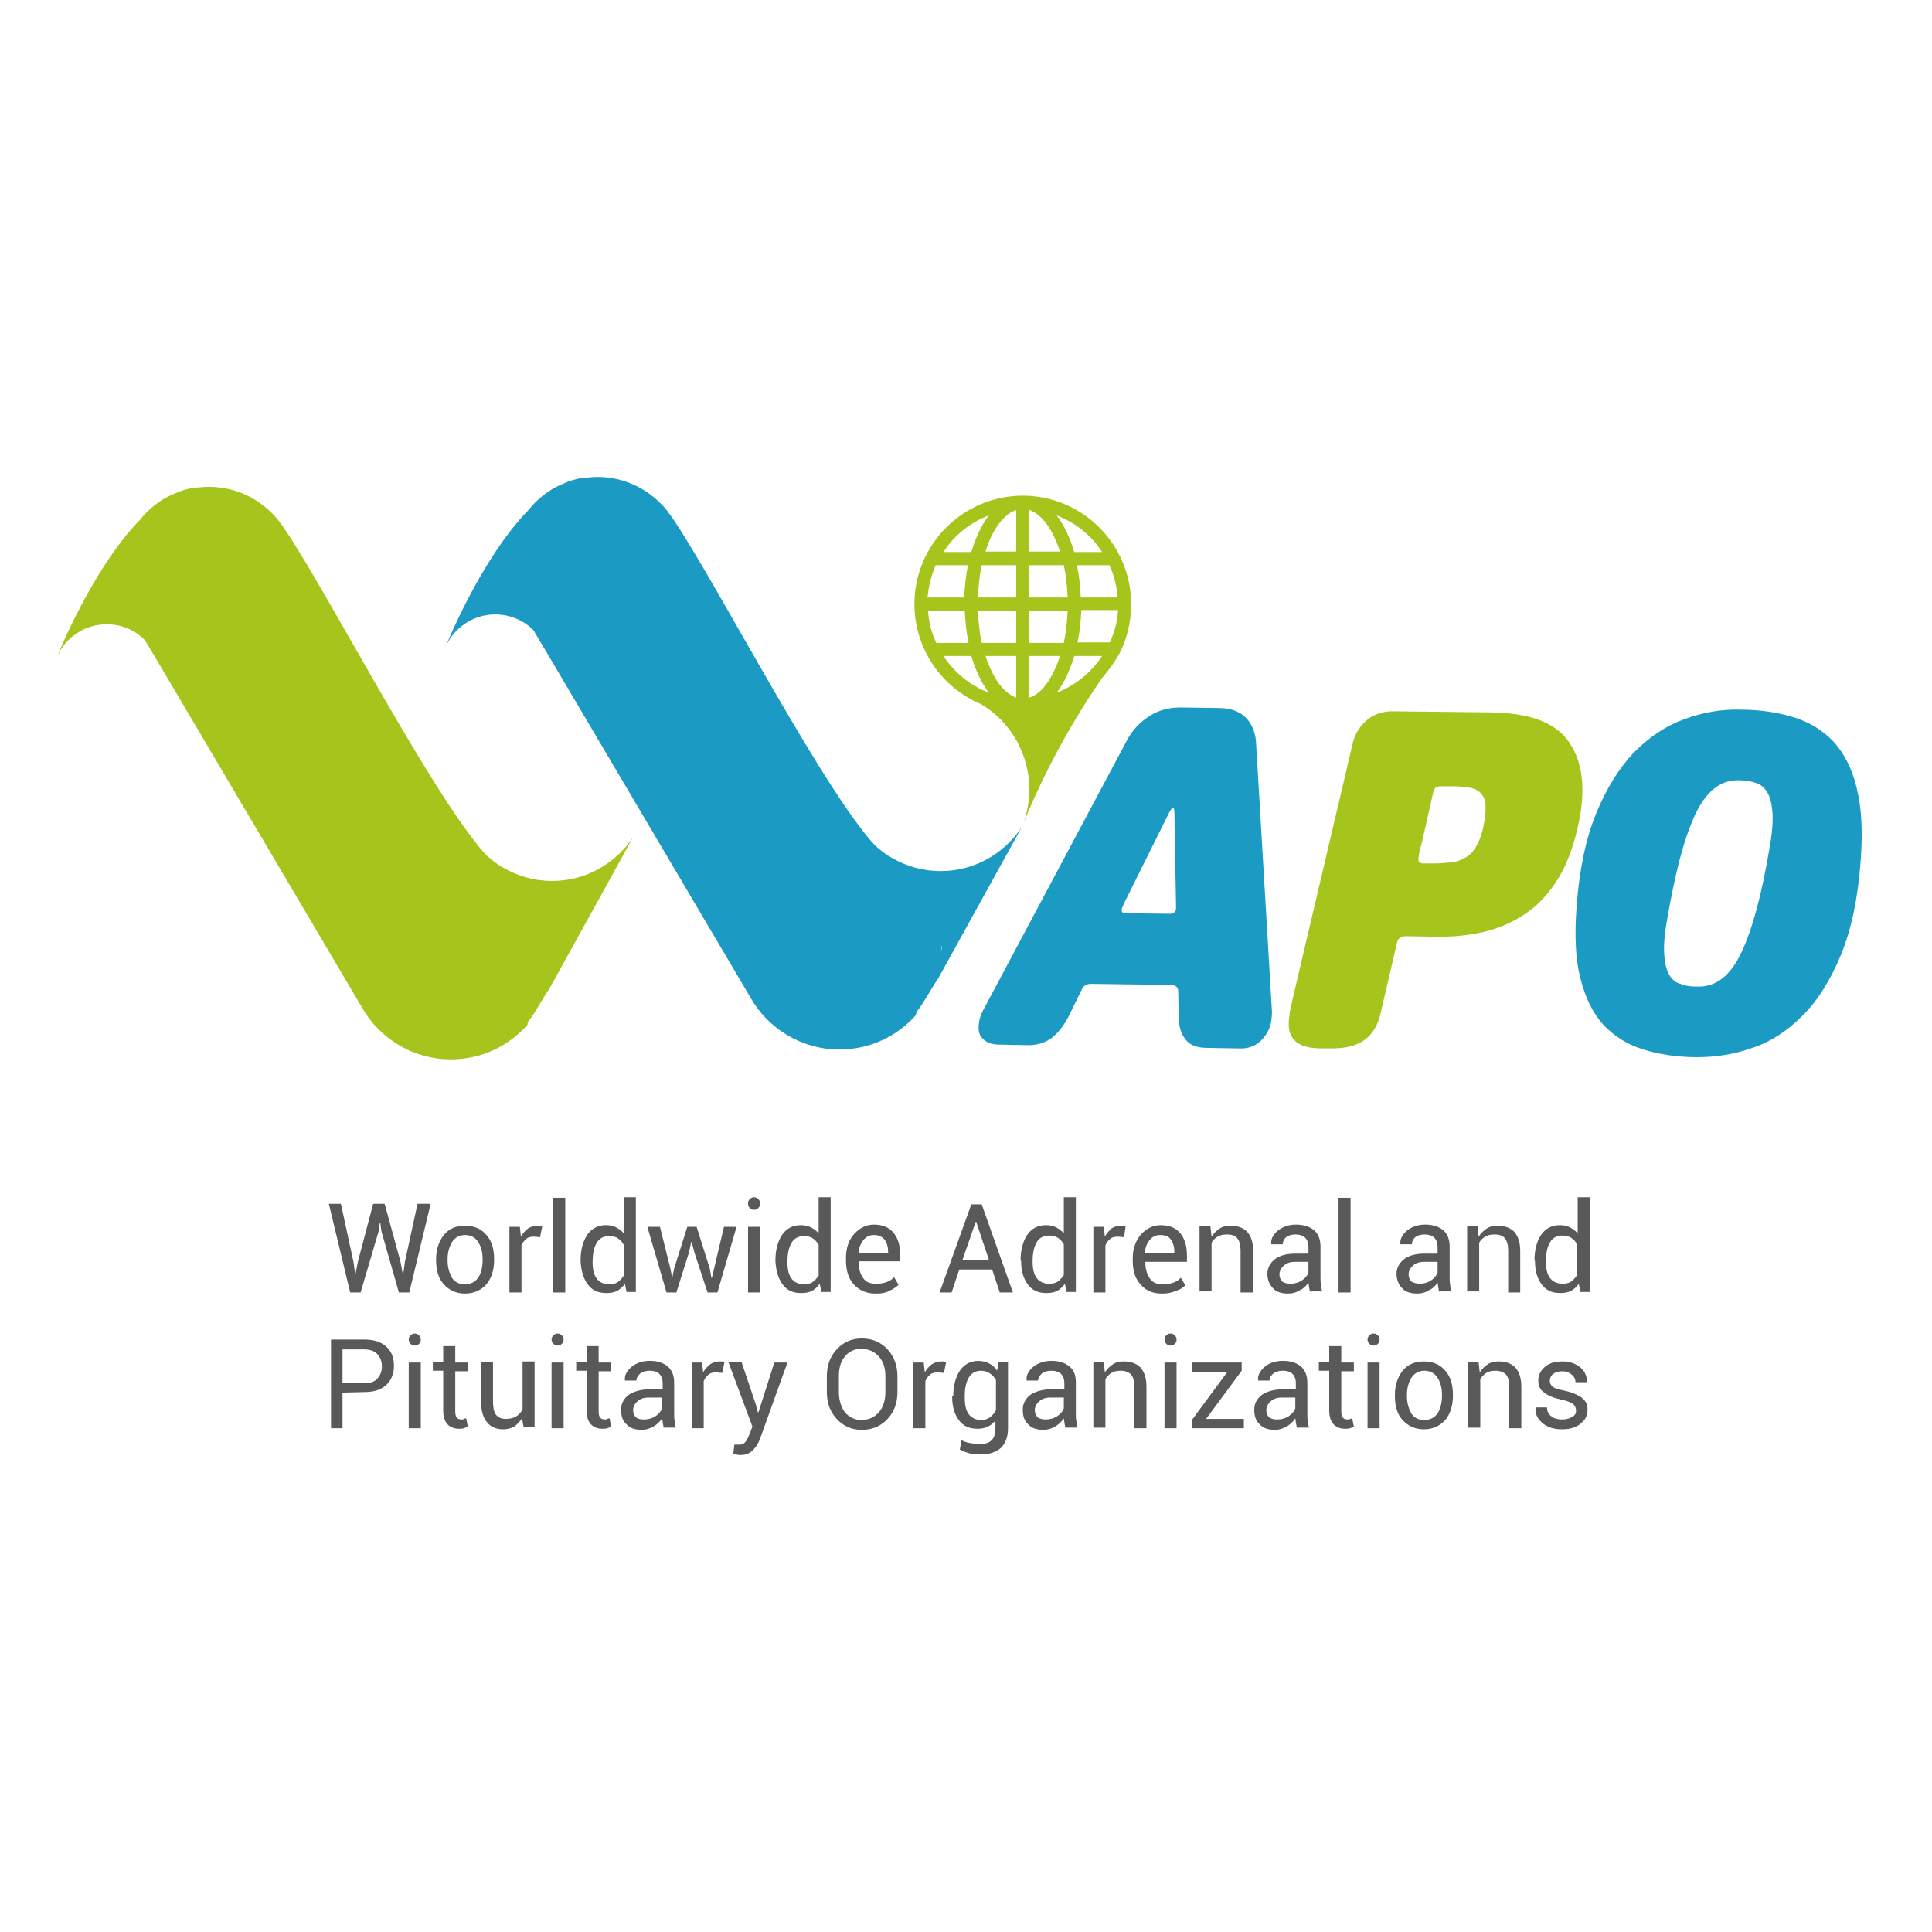 <?xml version="1.0" encoding="UTF-8"?>
<svg id="Capa_1" xmlns="http://www.w3.org/2000/svg" width="2354.47" height="2354.47" version="1.1" viewBox="0 0 2354.47 2354.47">
  <!-- Generator: Adobe Illustrator 30.0.0, SVG Export Plug-In . SVG Version: 2.1.1 Build 123)  -->
  <g>
    <path d="M1193.06,1246.32c.67-6,3.33-12.67,8-20.67l173.4-325.46c6-10.67,14.67-20.01,26.01-27.34,11.34-7.34,24.01-10.67,38.02-10.67l46.69.67c14.01,0,25.34,4,32.68,11.34,7.34,7.34,11.34,16.67,12.67,28.01l19.34,326.8c.67,5.34,0,10-.67,15.34-1.33,9.34-6,17.34-12.67,24.01s-16.01,10-27.34,9.34l-38.02-.67c-12.67,0-21.34-3.33-26.68-10.67-5.34-6.67-8-16.01-8-28.01l-.67-30.01c0-5.34-2.67-7.34-8-8l-98.04-1.33c-5.34,0-9.34,2-11.34,6.67l-15.34,31.35c-6,12-12.67,20.67-20.67,27.34-8,6-17.34,9.34-29.34,9.34l-34.68-.67c-10,0-16.67-2.67-20.67-7.34-4.67-4-6-10.67-4.67-19.34v-.03ZM1367.13,1108.94c-.67,2.67,1.33,4,5.34,4l53.35.67c4,0,6.67-2,7.34-5.34v-6l-2-112.71c0-3.33-.67-5.34-2-5.34-.67,0-2,2-4,5.34l-55.36,111.38c-1.33,3.33-2,5.34-2.67,6v2h0Z" style="fill: #1b9ac4;"/>
    <path d="M1571.21,1238.99l.67-6c.67-3.33,2-9.34,4-18.01l72.7-309.46c2.67-11.34,8.67-20.67,17.34-28.01,8.67-7.34,19.34-10.67,31.35-10.67l120.05,1.33c44.68.67,76.03,11.34,92.7,33.35,16.67,22.01,22.01,51.35,16.01,90.04-4,23.34-10,44.68-18.67,63.36-8.67,18.67-20.01,34.01-34.01,47.35-14.01,12.67-31.35,22.68-50.69,29.34-20.01,6.67-43.35,10-69.36,10l-40.68-.67c-5.34,0-8.67,2.67-10,7.34l-20.01,86.03c-3.33,15.34-10,26.01-20.01,33.35-10,6.67-22.68,10-38.68,10h-14.01c-30.01,0-42.68-12.67-38.68-38.68h-.02ZM1747.28,1052.25c8,0,15.34-.67,22.01-1.33,6.67-.67,12.67-3.33,18.01-6.67,5.34-3.33,10-8.67,13.34-16.01,4-7.34,6.67-16.67,8.67-29.34,1.33-9.34,1.33-16.67.67-22.01-1.33-5.34-4-9.34-7.34-12-3.33-2.67-8-4.67-14.01-5.34-6-.67-12-1.33-18.67-1.33h-13.34c-3.33,0-5.34.67-6.67,1.33-1.33.67-2,2.67-3.33,6l-13.34,59.36c-1.33,4-2,8.67-3.33,12.67-.67,4.67-1.33,7.34-1.33,8-.67,4,1.33,6.67,6,6.67h12.67-.01Z" style="fill: #a5c51d;"/>
    <path d="M1921.35,1104.94c3.33-45.35,11.34-83.37,24.01-114.05s28.01-55.36,46.69-74.7c18.67-18.67,38.68-32.01,61.36-40.02,22.01-8,44.68-12,67.36-11.34,24.01,0,46.02,3.33,65.36,9.34s35.35,16.01,48.69,30.01c12.67,14.01,22.68,33.35,28.01,56.69,6,24.01,7.34,53.35,4.67,88.7-3.33,45.35-11.34,83.37-24.01,114.05s-28.01,55.36-46.69,74.03c-18.67,18.67-38.68,32.01-61.36,39.35-22.01,8-44.68,11.34-67.36,11.34-24.01,0-46.02-3.33-65.36-9.34-19.34-6-35.35-16.01-48.69-30.01-12.67-14.01-22.01-32.68-28.01-56.69-6-22.68-7.34-52.02-4.67-87.37h0ZM2068.74,1202.31c22.68.67,40.02-13.34,53.35-41.35,13.34-28.01,24.68-70.03,34.01-125.38,3.33-18.01,4.67-32.68,4-44.02-.67-11.34-2.67-19.34-6-25.34s-8-10-14.01-12c-6-2-12.67-3.33-20.67-3.33-22.68-.67-40.02,13.34-53.35,41.35-16.01,34.68-25.34,77.36-34.01,126.05-3.33,18.01-4.67,32.68-4,44.02s2.67,19.34,6,25.34,8,10,14.01,11.34c6,2.67,12.67,3.33,20.67,3.33h0Z" style="fill: #1b9ac4;"/>
    <g>
      <path d="M644.18,1244.32c9.34-12,16.01-26.01,25.34-39.35l102.04-184.74h0c-21.34,32.01-57.36,53.35-98.71,53.35-22.01,0-42.02-6-59.36-16.01-7.34-4-14.01-9.34-20.01-14.67-6.67-6.67-13.34-15.34-21.34-26.01-76.7-102.71-210.08-364.81-240.09-390.82h0c-24.01-24.68-57.36-36.01-90.04-32.01h-1.33c-10.67.67-20.67,4-30.68,8.67-8,3.33-15.34,8-22.01,13.34s-12,10.67-17.34,17.34c-58.69,60.02-101.37,167.4-101.37,167.4h0c10-23.34,33.35-40.02,60.69-40.02,12.67,0,24.01,3.33,34.01,9.34,4.67,2.67,8.67,6,12.67,10l16.67,28.01,248.1,420.17h0c21.34,37.35,62.02,62.69,108.04,62.69,37.35,0,70.03-16.01,93.37-42.02,0-2.67.67-3.33,1.33-4.67h.02ZM673.52,1170.96v-6.67c.67,2,0,4,0,6.67Z" style="fill: #a5c51d;"/>
      <path d="M1117.7,1232.32c9.34-12,16.01-26.01,25.34-39.35l102.04-184.74h0c-21.34,32.01-57.36,53.35-98.71,53.35-22.01,0-42.02-6-59.36-16.01-7.34-4-14.01-9.34-20.01-14.67-6.67-6.67-13.34-15.34-21.34-26.01-76.7-102.71-210.08-364.81-240.09-390.82h0c-24.01-24.68-57.36-36.01-90.04-32.01h-1.33c-10.67.67-20.67,4-30.68,8.67-8,3.33-15.34,8-22.01,13.34s-12,10.67-17.34,17.34c-58.69,60.02-101.37,167.4-101.37,167.4h0c10-23.34,33.35-40.02,60.69-40.02,12.67,0,24.01,3.33,34.01,9.34,4.67,2.67,8.67,6,12.67,10l16.67,28.01,248.1,420.17h0c21.34,37.35,62.02,62.69,108.04,62.69,37.35,0,70.03-16.01,93.37-42.02,0-2.67.67-3.33,1.33-4.67h.02ZM1147.04,1158.96v-6.67c.67,2,.67,4,0,6.67Z" style="fill: #1b9ac4;"/>
      <g>
        <path d="M1362.46,799.48h0c10.67-18.67,16.01-40.68,16.01-63.36,0-72.7-59.36-132.05-132.05-132.05s-132.05,59.36-132.05,132.05c0,54.69,33.35,102.04,81.37,122.05,35.35,21.34,58.69,60.02,58.69,104.04,0,14.01-2.67,27.34-6.67,40.02,10-25.34,41.35-98.04,95.37-176.07,7.34-8.67,14.01-17.34,19.34-26.68h0ZM1238.41,744.13v39.35h-42.02c-2.67-12-4-25.34-4.67-39.35h46.69ZM1191.73,728.12c.67-14.01,2-26.68,4.67-39.35h42.02v39.35h-46.69ZM1238.41,799.48v50.69c-15.34-5.34-28.68-24.01-37.35-50.69h37.35ZM1343.12,799.48c-13.34,20.01-32.68,36.01-55.36,44.68,8.67-11.34,16.01-26.68,21.34-44.68h34.02ZM1313.11,782.81c2.67-12,4-25.34,4.67-39.35h44.68c-.67,14.01-4,26.68-10,39.35h-39.35ZM1361.79,728.12h-44.68c-.67-14.01-2-26.68-4.67-39.35h39.35c6,12,9.34,25.34,10,39.35h0ZM1343.12,672.76h-34.01c-5.34-18.01-12.67-33.35-21.34-44.68,22.68,8.67,42.02,24.01,55.36,44.68h-.01ZM1254.42,621.41c15.34,5.34,28.68,24.01,37.35,50.69h-37.35v-50.69ZM1254.42,688.77h42.02c2.67,12,4,25.34,4.67,39.35h-46.69v-39.35h0ZM1254.42,744.13h46.69c-.67,14.01-2,26.68-4.67,39.35h-42.02v-39.35h0ZM1254.42,799.48h37.35c-8.67,26.68-22.01,46.02-37.35,50.69v-50.69ZM1238.41,621.41v50.69h-37.35c8-26.68,22.01-45.35,37.35-50.69ZM1205.06,628.08c-8.67,11.34-16.01,26.68-21.34,44.68h-34.01c13.34-20.67,32.68-36.01,55.36-44.68h-.01ZM1140.37,688.77h39.35c-2.67,12-4,25.34-4.67,39.35h-44.68c1.33-14.01,4.67-27.34,10-39.35h0ZM1131.04,744.13h44.68c.67,14.01,2,26.68,4.67,39.35h-39.35c-6-12.67-9.34-25.34-10-39.35h0ZM1149.71,799.48h34.01c5.34,18.01,12.67,33.35,21.34,44.68-22.68-8.67-42.02-24.68-55.36-44.68h.01Z" style="fill: #a5c51d;"/>
        <path d="M1243.75,1011.57s.67-.67,0,0c.67-.67,0-.67,0,0h0Z" style="fill: #a5c51d;"/>
      </g>
    </g>
  </g>
  <g>
    <g>
      <path d="M417.42,1697.17v43.35h-14.01v-108.04h40.68c11.34,0,20.01,2.67,26.68,8.67,6.67,6,9.34,14.01,9.34,23.34,0,10-3.33,17.34-9.34,23.34-6.67,6-15.34,8.67-26.68,8.67l-26.68.67h.01ZM417.42,1685.83h26.68c7.34,0,12.67-2,16.01-6,3.33-4,5.34-8.67,5.34-14.67s-2-10.67-5.34-14.67c-3.33-4-9.34-6-16.01-6h-26.68v41.35h0Z" style="fill: #595959;"/>
      <path d="M505.45,1639.81h0c-4,0-7.34-3.33-7.34-7.34h0c0-4,3.33-7.34,7.34-7.34h0c4,0,7.34,3.33,7.34,7.34v.67c0,3.33-3.33,6.67-7.34,6.67h0ZM512.79,1740.52h-14.67v-80.03h14.67v80.03Z" style="fill: #595959;"/>
      <path d="M554.81,1641.15v19.34h15.34v10.67h-15.34v48.69c0,4,.67,6.67,2,8s3.33,2,6,2c.67,0,2,0,2.67-.67s2-.67,2.67-.67l2,10c-1.33.67-2.67,1.33-4.67,2s-4,.67-6,.67c-6,0-10.67-2-14.01-5.34s-5.34-9.34-5.34-16.67v-48.69h-12.67v-10.67h12.67v-19.34h14.67v.67h.01Z" style="fill: #595959;"/>
      <path d="M636.17,1728.52c-2.67,4-6,7.34-9.34,10-4,2-8.67,3.33-13.34,3.33-8.67,0-15.34-2.67-20.01-8.67-4.67-5.34-7.34-14.01-7.34-26.01v-47.35h14.67v47.35c0,8.67,1.33,14.67,4,17.34,2.67,3.33,6.67,4.67,12,4.67s9.34-1.33,12.67-3.33,6-5.34,7.34-8.67v-58.02h14.67v80.03h-13.34l-2-10.67h.02Z" style="fill: #595959;"/>
      <path d="M679.52,1639.81h0c-4,0-7.34-3.33-7.34-7.34h0c0-4,3.33-7.34,7.34-7.34h0c4,0,7.34,3.33,7.34,7.34v.67c0,3.33-3.33,6.67-7.34,6.67h0ZM686.86,1740.52h-14.67v-80.03h14.67v80.03Z" style="fill: #595959;"/>
      <path d="M729.54,1641.15v19.34h15.34v10.67h-15.34v48.69c0,4,.67,6.67,2,8s3.33,2,6,2c.67,0,2,0,2.67-.67s2-.67,2.67-.67l2,10c-1.33.67-2.67,1.33-4.67,2s-4,.67-6,.67c-6,0-10.67-2-14.01-5.34s-5.34-9.34-5.34-16.67v-48.69h-12.67v-10.67h12.67v-19.34h14.67v.67h.01Z" style="fill: #595959;"/>
      <path d="M808.91,1740.52c-.67-2.67-.67-4.67-1.33-6.67,0-2-.67-4-.67-5.34-2.67,4-6,7.34-10.67,10s-9.34,4-14.01,4c-8,0-14.67-2-18.67-6.67-4.67-4-6.67-10-6.67-18.01,0-7.34,3.33-13.34,9.34-18.01,6-4,14.67-6.67,25.34-6.67h16.01v-7.34c0-4.67-1.33-8.67-4-11.34s-6.67-4-12-4c-4.67,0-8.67,1.33-11.34,3.33-2.67,2.67-4.67,5.34-4.67,8.67h-14.01v-.67c-.67-6,2.67-11.34,8-16.01,6-4.67,13.34-7.34,22.01-7.34,9.34,0,16.01,2,22.01,6.67,5.34,4.67,8,11.34,8,20.01v38.68c0,2.67,0,5.34.67,8,0,2.67.67,5.34,1.33,8h-14.67v.67h0v.04ZM784.9,1729.85c5.34,0,10-1.33,14.01-4,4-2.67,6.67-6,8-9.34v-13.34h-16.01c-6,0-10.67,1.33-14.01,4.67-3.33,2.67-5.34,6.67-5.34,10.67,0,3.33,1.33,6.67,3.33,8.67,2.67,2,5.34,2.67,10,2.67h.02Z" style="fill: #595959;"/>
      <path d="M880.27,1673.16l-7.34-.67c-4,0-7.34.67-9.34,2.67-2.67,2-4.67,4.67-6,8v57.36h-14.67v-80.03h12.67l1.33,12c2-4,5.34-7.34,8.67-10,3.33-2,7.34-3.33,11.34-3.33h3.33c.67,0,2,.67,2.67.67l-2.67,13.34h.01Z" style="fill: #595959;"/>
      <path d="M920.95,1711.18l2.67,10h.67l19.34-60.69h16.01l-33.35,92.7c-2,5.34-4.67,10-8.67,14.01-4,4-8.67,6-15.34,6-1.33,0-2.67,0-4.67-.67-2,0-3.33-.67-4-.67l1.33-11.34h6.67c3.33,0,5.34-1.33,7.34-4s3.33-6,4.67-9.34l3.33-8.67-29.34-78.7h16.01l17.34,51.35v.02Z" style="fill: #595959;"/>
      <path d="M1093.69,1696.5c0,13.34-4,24.01-12,32.68s-18.67,13.34-31.35,13.34-22.68-4.67-30.68-13.34c-8-8.67-12-19.34-12-32.68v-19.34c0-13.34,4-24.01,12-32.68,8-8.67,18.01-13.34,30.68-13.34s23.34,4.67,31.35,13.34c8,8.67,12,20.01,12,32.68v19.34ZM1079.01,1677.16c0-10-2.67-18.01-8-24.01-5.34-6-12.67-9.34-21.34-9.34s-15.34,3.33-20.01,9.34c-5.34,6-7.34,14.67-7.34,24.01v19.34c0,10,2.67,18.01,7.34,24.68,5.34,6,12,9.34,20.01,9.34,8.67,0,16.01-3.33,21.34-9.34,5.34-6,8-14.67,8-24.68v-19.34Z" style="fill: #595959;"/>
      <path d="M1150.38,1673.16l-7.34-.67c-4,0-7.34.67-9.34,2.67-2.67,2-4.67,4.67-6,8v57.36h-14.67v-80.03h12.67l1.33,12c2-4,5.34-7.34,8.67-10,3.33-2,7.34-3.33,11.34-3.33h3.33c.67,0,2,.67,2.67.67l-2.67,13.34h.01Z" style="fill: #595959;"/>
      <path d="M1161.71,1701.84c0-12.67,2.67-23.34,8-31.35,5.34-8,13.34-12,22.68-12,5.34,0,9.34,1.33,13.34,3.33s7.34,5.34,9.34,8.67l2-10.67h11.34v80.7c0,10-2.67,18.01-8.67,24.01-6,5.34-14.67,8-25.34,8-4,0-8-.67-12.67-1.33-4.67-1.33-8.67-2.67-12-4.67l2-11.34c2.67,1.33,6,2.67,10,3.33s8,1.33,11.34,1.33c7.34,0,12-1.33,15.34-4.67,3.33-3.33,4.67-8,4.67-14.67v-9.34c-2.67,3.33-6,6-9.34,7.34-3.33,2-8,2.67-12.67,2.67-10,0-17.34-3.33-22.68-10.67-5.34-7.34-8-16.67-8-28.01v-.67h1.33,0ZM1175.72,1703.84c0,8,1.33,14.67,4.67,19.34,3.33,4.67,8.67,7.34,15.34,7.34,4.67,0,8-1.33,10.67-3.33s5.34-4.67,7.34-8.67v-36.68c-2-3.33-4-6-7.34-8-2.67-2-6.67-3.33-10.67-3.33-6.67,0-12,2.67-15.34,8.67-3.33,6-4.67,13.34-4.67,22.68v2-.02Z" style="fill: #595959;"/>
      <path d="M1298.43,1740.52c-.67-2.67-.67-4.67-1.33-6.67,0-2-.67-4-.67-5.34-2.67,4-6,7.34-10.67,10-4.67,2.67-9.34,4-14.01,4-8,0-14.67-2-18.67-6.67-4.67-4-6.67-10-6.67-18.01,0-7.34,3.33-13.34,9.34-18.01,6-4,14.67-6.67,25.34-6.67h16.01v-7.34c0-4.67-1.33-8.67-4-11.34-2.67-2.67-6.67-4-12-4-4.67,0-8.67,1.33-11.34,3.33-2.67,2.67-4.67,5.34-4.67,8.67h-14.01v-.67c-.67-6,2.67-11.34,8-16.01,6-4.67,13.34-7.34,22.01-7.34,9.34,0,16.01,2,22.01,6.67s8,11.34,8,20.01v38.68c0,2.67,0,5.34.67,8,0,2.67.67,5.34,1.33,8h-14.67v.67h0v.04ZM1274.43,1729.85c5.34,0,10-1.33,14.01-4,4-2.67,6.67-6,8-9.34v-13.34h-16.01c-6,0-10.67,1.33-14.01,4.67-3.33,2.67-5.34,6.67-5.34,10.67,0,3.33,1.33,6.67,3.33,8.67,2.67,2,6,2.67,10,2.67h.02Z" style="fill: #595959;"/>
      <path d="M1345.12,1660.49l1.33,12c2.67-4,6-7.34,10-10,4-2.67,8.67-3.33,13.34-3.33,8.67,0,15.34,2.67,20.01,7.34,4.67,5.34,7.34,12.67,7.34,23.34v50.69h-14.67v-50.02c0-7.34-1.33-12-4-15.34-2.67-2.67-6.67-4.67-12.67-4.67-4.67,0-8,.67-11.34,2.67-3.33,2-5.34,4.67-7.34,7.34v59.36h-14.67v-80.03l12.67.67h0v-.02Z" style="fill: #595959;"/>
      <path d="M1426.49,1639.81h0c-4,0-7.34-3.33-7.34-7.34h0c0-4,3.33-7.34,7.34-7.34h0c4,0,7.34,3.33,7.34,7.34v.67c0,3.33-3.33,6.67-7.34,6.67h0ZM1433.82,1740.52h-14.67v-80.03h14.67v80.03Z" style="fill: #595959;"/>
      <path d="M1469.84,1729.18h46.02v11.34h-63.36v-10l43.35-58.69h-42.68v-11.34h60.02v10l-43.35,58.69Z" style="fill: #595959;"/>
      <path d="M1580.55,1740.52c-.67-2.67-.67-4.67-1.33-6.67,0-2-.67-4-.67-5.34-2.67,4-6,7.34-10.67,10-4.67,2.67-9.34,4-14.01,4-8,0-14.67-2-18.67-6.67-4.67-4-6.67-10-6.67-18.01,0-7.34,3.33-13.34,9.34-18.01,6-4,14.67-6.67,25.34-6.67h16.01v-7.34c0-4.67-1.33-8.67-4-11.34s-6.67-4-12-4c-4.67,0-8.67,1.33-11.34,3.33-2.67,2-4.67,5.34-4.67,8.67h-14.01v-.67c-.67-6,2.67-11.34,8-16.01s13.34-7.34,22.01-7.34c9.34,0,16.01,2,22.01,6.67,5.34,4.67,8,11.34,8,20.01v38.68c0,2.67,0,5.34.67,8,0,2.67.67,5.34,1.33,8h-14.67v.67h0v.04ZM1556.54,1729.85c5.34,0,10-1.33,14.01-4,4-2.67,6.67-6,8-9.34v-13.34h-16.01c-6,0-10.67,1.33-14.01,4.67-3.33,2.67-5.34,6.67-5.34,10.67,0,3.33,1.33,6.67,3.33,8.67,2.67,2,6,2.67,10,2.67h.02Z" style="fill: #595959;"/>
      <path d="M1634.57,1641.15v19.34h15.34v10.67h-15.34v48.69c0,4,.67,6.67,2,8s3.33,2,6,2c.67,0,2,0,2.67-.67,1.33,0,2-.67,2.67-.67l2,10c-1.33.67-2.67,1.33-4.67,2s-4,.67-6,.67c-6,0-10.67-2-14.01-5.34s-5.34-9.34-5.34-16.67v-48.69h-12.67v-10.67h12.67v-19.34h14.67v.67h0Z" style="fill: #595959;"/>
      <path d="M1673.92,1639.81h0c-4,0-7.34-3.33-7.34-7.34h0c0-4,3.33-7.34,7.34-7.34h0c4,0,7.34,3.33,7.34,7.34v.67c0,3.33-3.33,6.67-7.34,6.67h0ZM1681.25,1740.52h-14.67v-80.03h14.67v80.03Z" style="fill: #595959;"/>
      <path d="M1699.93,1699.84c0-12,3.33-21.34,9.34-29.34,6.67-8,15.34-11.34,26.01-11.34,11.34,0,20.01,4,26.01,11.34,6.67,7.34,9.34,17.34,9.34,29.34v1.33c0,12-3.33,22.01-9.34,29.34-6.67,7.34-15.34,11.34-26.01,11.34s-19.34-4-26.01-11.34-9.34-17.34-9.34-29.34v-1.33ZM1714.6,1701.17c0,8.67,2,15.34,5.34,21.34,3.33,5.34,8.67,8,16.01,8,6.67,0,12-2.67,16.01-8,3.33-5.34,5.34-12.67,5.34-21.34v-1.33c0-8.67-2-15.34-5.34-20.67-3.33-5.34-8.67-8.67-16.01-8.67-6.67,0-12,2.67-16.01,8.67-3.33,5.34-5.34,12.67-5.34,20.67v1.33Z" style="fill: #595959;"/>
      <path d="M1801.97,1660.49l1.33,12c2.67-4,6-7.34,10-10s8.67-3.33,13.34-3.33c8.67,0,15.34,2.67,20.01,7.34,4.67,5.34,7.34,12.67,7.34,23.34v50.69h-14.67v-50.02c0-7.34-1.33-12-4-15.34-2.67-2.67-6.67-4.67-12.67-4.67-4.67,0-8,.67-11.34,2.67-3.33,2-5.34,4.67-7.34,7.34v59.36h-14.67v-80.03l12.67.67h0v-.02Z" style="fill: #595959;"/>
      <path d="M1920.68,1719.18c0-3.33-1.33-6-3.33-8-2.67-2-7.34-4-14.01-5.34-9.34-2-16.67-4.67-21.34-8.67-5.34-3.33-7.34-8.67-7.34-14.67,0-6.67,2.67-12,8-16.67,5.34-4.67,12.67-6.67,21.34-6.67,9.34,0,16.01,2.67,22.01,7.34,5.34,4.67,8,10.67,8,17.34v.67h-14.01c0-3.33-1.33-6.67-4.67-9.34-3.33-2.67-6.67-4-11.34-4-5.34,0-8.67,1.33-11.34,3.33-2.67,2-4,5.34-4,8,0,3.33,1.33,5.34,3.33,7.34s6.67,3.33,13.34,4.67c10,2,17.34,5.34,22.01,8.67,5.34,4,7.34,8.67,7.34,14.67,0,7.34-2.67,12.67-8.67,17.34-6,4.67-13.34,6.67-22.68,6.67-10,0-18.01-2.67-24.01-8-6-5.34-8.67-11.34-8-18.01v-.67h14.01c0,5.34,2,8.67,6,11.34,3.33,2.67,8,3.33,12.67,3.33,5.34,0,9.34-1.33,12-3.33,3.34-1.33,4.67-4,4.67-7.34h.02Z" style="fill: #595959;"/>
    </g>
    <g>
      <g>
        <path d="M430.76,1537.77l2,14.01h.67l2.67-14.01,18.67-70.69h14.01l19.34,70.69,2.67,14.67h.67l2-14.67,15.34-70.69h16.01l-26.01,108.04h-12.67l-21.34-74.7-1.33-10h-.67l-1.33,10-22.01,74.7h-12.67l-26.01-108.04h14.67l15.34,70.69h-.02Z" style="fill: #595959;"/>
        <path d="M531.46,1534.44c0-12,3.33-21.34,9.34-29.34,6.67-8,15.34-11.34,26.01-11.34,11.34,0,20.01,4,26.01,11.34,6.67,7.34,9.34,17.34,9.34,29.34v1.33c0,12-3.33,22.01-9.34,29.34-6.67,7.34-15.34,11.34-26.01,11.34s-19.34-4-26.01-11.34-9.34-17.34-9.34-29.34v-1.33ZM545.47,1535.77c0,8.67,2,15.34,5.34,21.34,3.33,5.34,8.67,8,16.01,8,6.67,0,12-2.67,16.01-8,3.33-5.34,5.34-12.67,5.34-21.34v-1.33c0-8.67-2-15.34-5.34-20.67s-8.67-8.67-16.01-8.67c-6.67,0-12,2.67-16.01,8.67-3.33,5.34-5.34,12.67-5.34,20.67v1.33Z" style="fill: #595959;"/>
        <path d="M658.18,1507.76l-7.34-.67c-4,0-7.34.67-9.34,2.67-2.67,2-4.67,4.67-6,8v57.36h-14.67v-80.03h12.67l1.33,12c2-4,5.34-7.34,8.67-10,3.33-2,7.34-3.33,11.34-3.33h3.33c.67,0,2,.67,2.67.67l-2.67,13.34h.01Z" style="fill: #595959;"/>
        <path d="M688.86,1575.12h-14.67v-115.38h14.67v115.38Z" style="fill: #595959;"/>
        <path d="M707.53,1536.44c0-12.67,2.67-23.34,8-31.35s13.34-12,22.68-12c4.67,0,8.67.67,12.67,2.67,3.33,2,6.67,4,9.34,7.34v-44.02h14.67v115.38h-11.34l-2-10c-2.67,4-6,6.67-9.34,8.67-4,2-8,2.67-13.34,2.67-10,0-17.34-3.33-22.68-10.67-5.34-7.34-8-16.67-8.67-28.68h.01ZM722.21,1538.44c0,8,1.33,14.67,4.67,19.34,3.33,4.67,8.67,7.34,15.34,7.34,4,0,8-.67,10.67-2.67s5.34-4.67,7.34-8v-37.35c-2-3.33-4-6-7.34-8-2.67-2-6.67-2.67-10.67-2.67-6.67,0-12,2.67-15.34,8.67-3.33,6-4.67,13.34-4.67,23.34h0Z" style="fill: #595959;"/>
        <path d="M816.91,1545.78l2,10h.67l2-10,16.01-50.69h11.34l16.01,50.69,2,11.34h.67l2.67-11.34,12-50.69h15.34l-23.34,80.03h-12l-16.01-48.69-3.33-12.67h-.67l-2.67,12.67-15.34,48.69h-12l-23.34-80.03h15.34l12.67,50.69h-.02Z" style="fill: #595959;"/>
        <path d="M918.95,1474.42h0c-4,0-7.34-3.33-7.34-7.34v-.67c0-4,3.33-7.34,7.34-7.34h0c4,0,7.34,3.33,7.34,7.34v.67c0,4-3.33,7.34-7.34,7.34ZM926.29,1575.12h-14.67v-80.03h14.67v80.03Z" style="fill: #595959;"/>
        <path d="M944.96,1536.44c0-12.67,2.67-23.34,8-31.35,5.34-8,13.34-12,22.68-12,4.67,0,8.67.67,12.67,2.67,3.33,2,6.67,4,9.34,7.34v-44.02h14.67v115.38h-11.34l-2-10c-2.67,4-6,6.67-9.34,8.67-4,2-8,2.67-13.34,2.67-10,0-17.34-3.33-22.68-10.67-5.34-7.34-8-16.67-8.67-28.68h.01ZM959.63,1538.44c0,8,1.33,14.67,4.67,19.34,3.33,4.67,8.67,7.34,15.34,7.34,4,0,8-.67,10.67-2.67s5.34-4.67,7.34-8v-37.35c-2-3.33-4-6-7.34-8-2.67-2-6.67-2.67-10.67-2.67-6.67,0-12,2.67-15.34,8.67-3.33,6-4.67,13.34-4.67,23.34h0Z" style="fill: #595959;"/>
        <path d="M1067.01,1576.46c-11.34,0-20.01-4-26.68-11.34s-9.34-17.34-9.34-29.34v-3.33c0-11.34,3.33-21.34,10-28.68,6.67-7.34,14.67-11.34,24.01-11.34,10.67,0,18.67,3.33,24.01,10s8,15.34,8,26.68v8h-50.69v.67c0,8,2,14.67,5.34,19.34,3.33,5.34,8.67,7.34,16.01,7.34,4.67,0,9.34-.67,12.67-2,4-1.33,6.67-3.33,9.34-6l5.34,9.34c-2.67,2.67-6.67,5.34-11.34,7.34-4.67,2.67-10,3.33-16.67,3.33h0ZM1065.01,1505.09c-5.34,0-9.34,2-12.67,6-3.33,4-5.34,8.67-6,15.34v.67h36.01v-1.33c0-6-1.33-10.67-4-14.67-3.33-4-7.34-6-13.34-6h0Z" style="fill: #595959;"/>
      </g>
      <g>
        <path d="M1209.07,1547.11h-40.02l-9.34,28.01h-14.67l38.68-107.38h12.67l38.02,107.38h-16.01l-9.34-28.01h0ZM1173.05,1535.11h32.01l-15.34-46.02h-.67l-16.01,46.02h.01Z" style="fill: #595959;"/>
        <path d="M1243.75,1536.44c0-12.67,2.67-23.34,8-31.35,5.34-8,13.34-12,22.68-12,4.67,0,8.67.67,12.67,2.67,3.33,2,6.67,4,9.34,7.34v-44.02h14.67v115.38h-11.34l-2-10c-2.67,4-6,6.67-9.34,8.67-4,2-8,2.67-13.34,2.67-10,0-17.34-3.33-22.68-10.67-5.34-7.34-8-16.67-8-28.01v-.67h-.67,0ZM1258.42,1537.77c0,8,1.33,14.67,4.67,19.34,3.33,4.67,8.67,7.34,15.34,7.34,4,0,8-.67,10.67-2.67s5.34-4.67,7.34-8v-37.35c-2-3.33-4-6-7.34-8s-6.67-2.67-10.67-2.67c-6.67,0-12,2.67-15.34,8.67-3.33,6-4.67,13.34-4.67,22.68v.67h0Z" style="fill: #595959;"/>
        <path d="M1369.8,1507.76l-7.34-.67c-4,0-7.34.67-9.34,2.67-2.67,2-4.67,4.67-6,8v57.36h-14.67v-80.03h12.67l1.33,12c2-4,5.34-7.34,8-10,3.33-2,7.34-3.33,11.34-3.33h3.33c.67,0,2,.67,2.67.67l-2,13.34h.01Z" style="fill: #595959;"/>
        <path d="M1416.48,1576.46c-11.34,0-20.01-3.33-26.68-11.34-6.67-7.34-9.34-16.67-9.34-28.68v-3.33c0-11.34,3.33-20.67,10-28.68,6.67-7.34,14.67-11.34,24.01-11.34,10.67,0,18.67,3.33,24.01,10s8,15.34,8,26.68v8h-50.69v.67c0,8,2,14.67,5.34,19.34,3.33,5.34,8.67,7.34,16.01,7.34,4.67,0,9.34-.67,12.67-2,4-1.33,6.67-3.33,9.34-6l5.34,9.34c-2.67,2.67-6.67,5.34-11.34,6.67-4.67,2-10,3.33-16.67,3.33ZM1413.81,1505.09c-5.34,0-9.34,2-12.67,6-3.33,4-5.34,8.67-6,15.34v.67h36.01v-1.33c0-6-1.33-10.67-4-14.67-2.67-4.67-7.34-6-13.34-6h0Z" style="fill: #595959;"/>
        <path d="M1475.17,1495.09l1.33,12c2.67-4,6-7.34,10-10,4-2.67,8.67-3.33,13.34-3.33,8.67,0,15.34,2.67,20.01,7.34,4.67,5.34,7.34,12.67,7.34,23.34v50.69h-15.34v-50.69c0-7.34-1.33-12-4-15.34-2.67-3.33-6.67-4.67-12.67-4.67-4.67,0-8,.67-11.34,2.67-3.33,2-5.34,4-7.34,7.34v59.36h-14.67v-80.03h13.34v1.33h0Z" style="fill: #595959;"/>
        <path d="M1596.55,1575.12c-.67-2.67-.67-4.67-1.33-6.67,0-2-.67-4-.67-5.34-2.67,4-6,7.34-10.67,9.34-4,2.67-8.67,4-14.01,4-8,0-14.67-2-18.67-6.67-4-4-6.67-10-6.67-17.34s3.33-13.34,9.34-18.01c6-4.67,14.67-6.67,24.68-6.67h16.01v-8c0-4.67-1.33-8.67-4-11.34-2.67-2.67-6.67-4-12-4-4.67,0-8.67,1.33-11.34,3.33-2.67,2.67-4,5.34-4,8.67h-14.01v-.67c-.67-6,2.67-11.34,8-16.01,6-4.67,13.34-7.34,22.01-7.34s16.01,2,22.01,6.67c5.34,4.67,8,11.34,8,20.01v38.68c0,2.67,0,5.34.67,8,0,2.67.67,5.34,1.33,8h-14.67v1.36ZM1572.54,1564.45c5.34,0,10-1.33,14.01-4,4-2.67,6.67-6,8-9.34v-13.34h-16.01c-6,0-10.67,1.33-14.01,4.67-3.33,2.67-5.34,6.67-5.34,10.67,0,3.33,1.33,6.67,3.33,8.67,2,1.33,5.34,2.67,10,2.67h.02Z" style="fill: #595959;"/>
        <path d="M1645.91,1575.12h-14.67v-115.38h14.67v115.38Z" style="fill: #595959;"/>
        <path d="M1753.95,1575.12c-.67-2.67-.67-4.67-1.33-6.67,0-2-.67-4-.67-5.34-2.67,4-6,7.34-10.67,9.34-4,2.67-8.67,4-14.01,4-8,0-14.67-2-18.67-6.67-4-4-6.67-10-6.67-17.34s3.33-13.34,9.34-18.01c6-4.67,14.67-6.67,24.68-6.67h16.01v-8c0-4.67-1.33-8.67-4-11.34-2.67-2.67-6.67-4-12-4-4.67,0-8.67,1.33-11.34,3.33-2.67,2.67-4,5.34-4,8.67h-14.01v-.67c-.67-6,2.67-11.34,8-16.01,6-4.67,13.34-7.34,22.01-7.34s16.01,2,22.01,6.67c5.34,4.67,8,11.34,8,20.01v38.68c0,2.67,0,5.34.67,8,0,2.67.67,5.34,1.33,8h-14.67v1.36ZM1729.94,1564.45c5.34,0,10-1.33,14.01-4,4-2.67,6.67-6,8-9.34v-13.34h-16.01c-6,0-10.67,1.33-14.01,4.67-3.33,2.67-5.34,6.67-5.34,10.67,0,3.33,1.33,6.67,3.33,8.67,2.67,1.33,6,2.67,10,2.67h.02Z" style="fill: #595959;"/>
        <path d="M1800.63,1495.09l1.33,12c2.67-4,6-7.34,10-10,4-2.67,8.67-3.33,13.34-3.33,8.67,0,15.34,2.67,20.01,7.34,4.67,5.34,7.34,12.67,7.34,23.34v50.69h-14.67v-50.69c0-7.34-1.33-12-4-15.34s-6.67-4.67-12.67-4.67c-4.67,0-8,.67-11.34,2.67-3.33,2-5.34,4-7.34,7.34v59.36h-14.67v-80.03h12.67v1.33h0Z" style="fill: #595959;"/>
        <path d="M1869.99,1536.44c0-12.67,2.67-23.34,8-31.35,5.34-8,13.34-12,22.68-12,4.67,0,8.67.67,12.67,2.67,3.33,2,6.67,4,9.34,7.34v-44.02h14.67v115.38h-11.34l-2-10c-2.67,4-6,6.67-9.34,8.67-4,2-8,2.67-13.34,2.67-10,0-17.34-3.33-22.68-10.67-5.34-7.34-8-16.67-8-28.01v-.67h-.67,0ZM1884,1537.77c0,8,1.33,14.67,4.67,19.34,3.33,4.67,8.67,7.34,15.34,7.34,4,0,8-.67,10.67-2.67s5.34-4.67,7.34-8v-37.35c-2-3.33-4-6-7.34-8-3.33-2-6.67-2.67-10.67-2.67-6.67,0-12,2.67-15.34,8.67-3.33,6-4.67,13.34-4.67,22.68v.67h0Z" style="fill: #595959;"/>
      </g>
    </g>
  </g>
</svg>